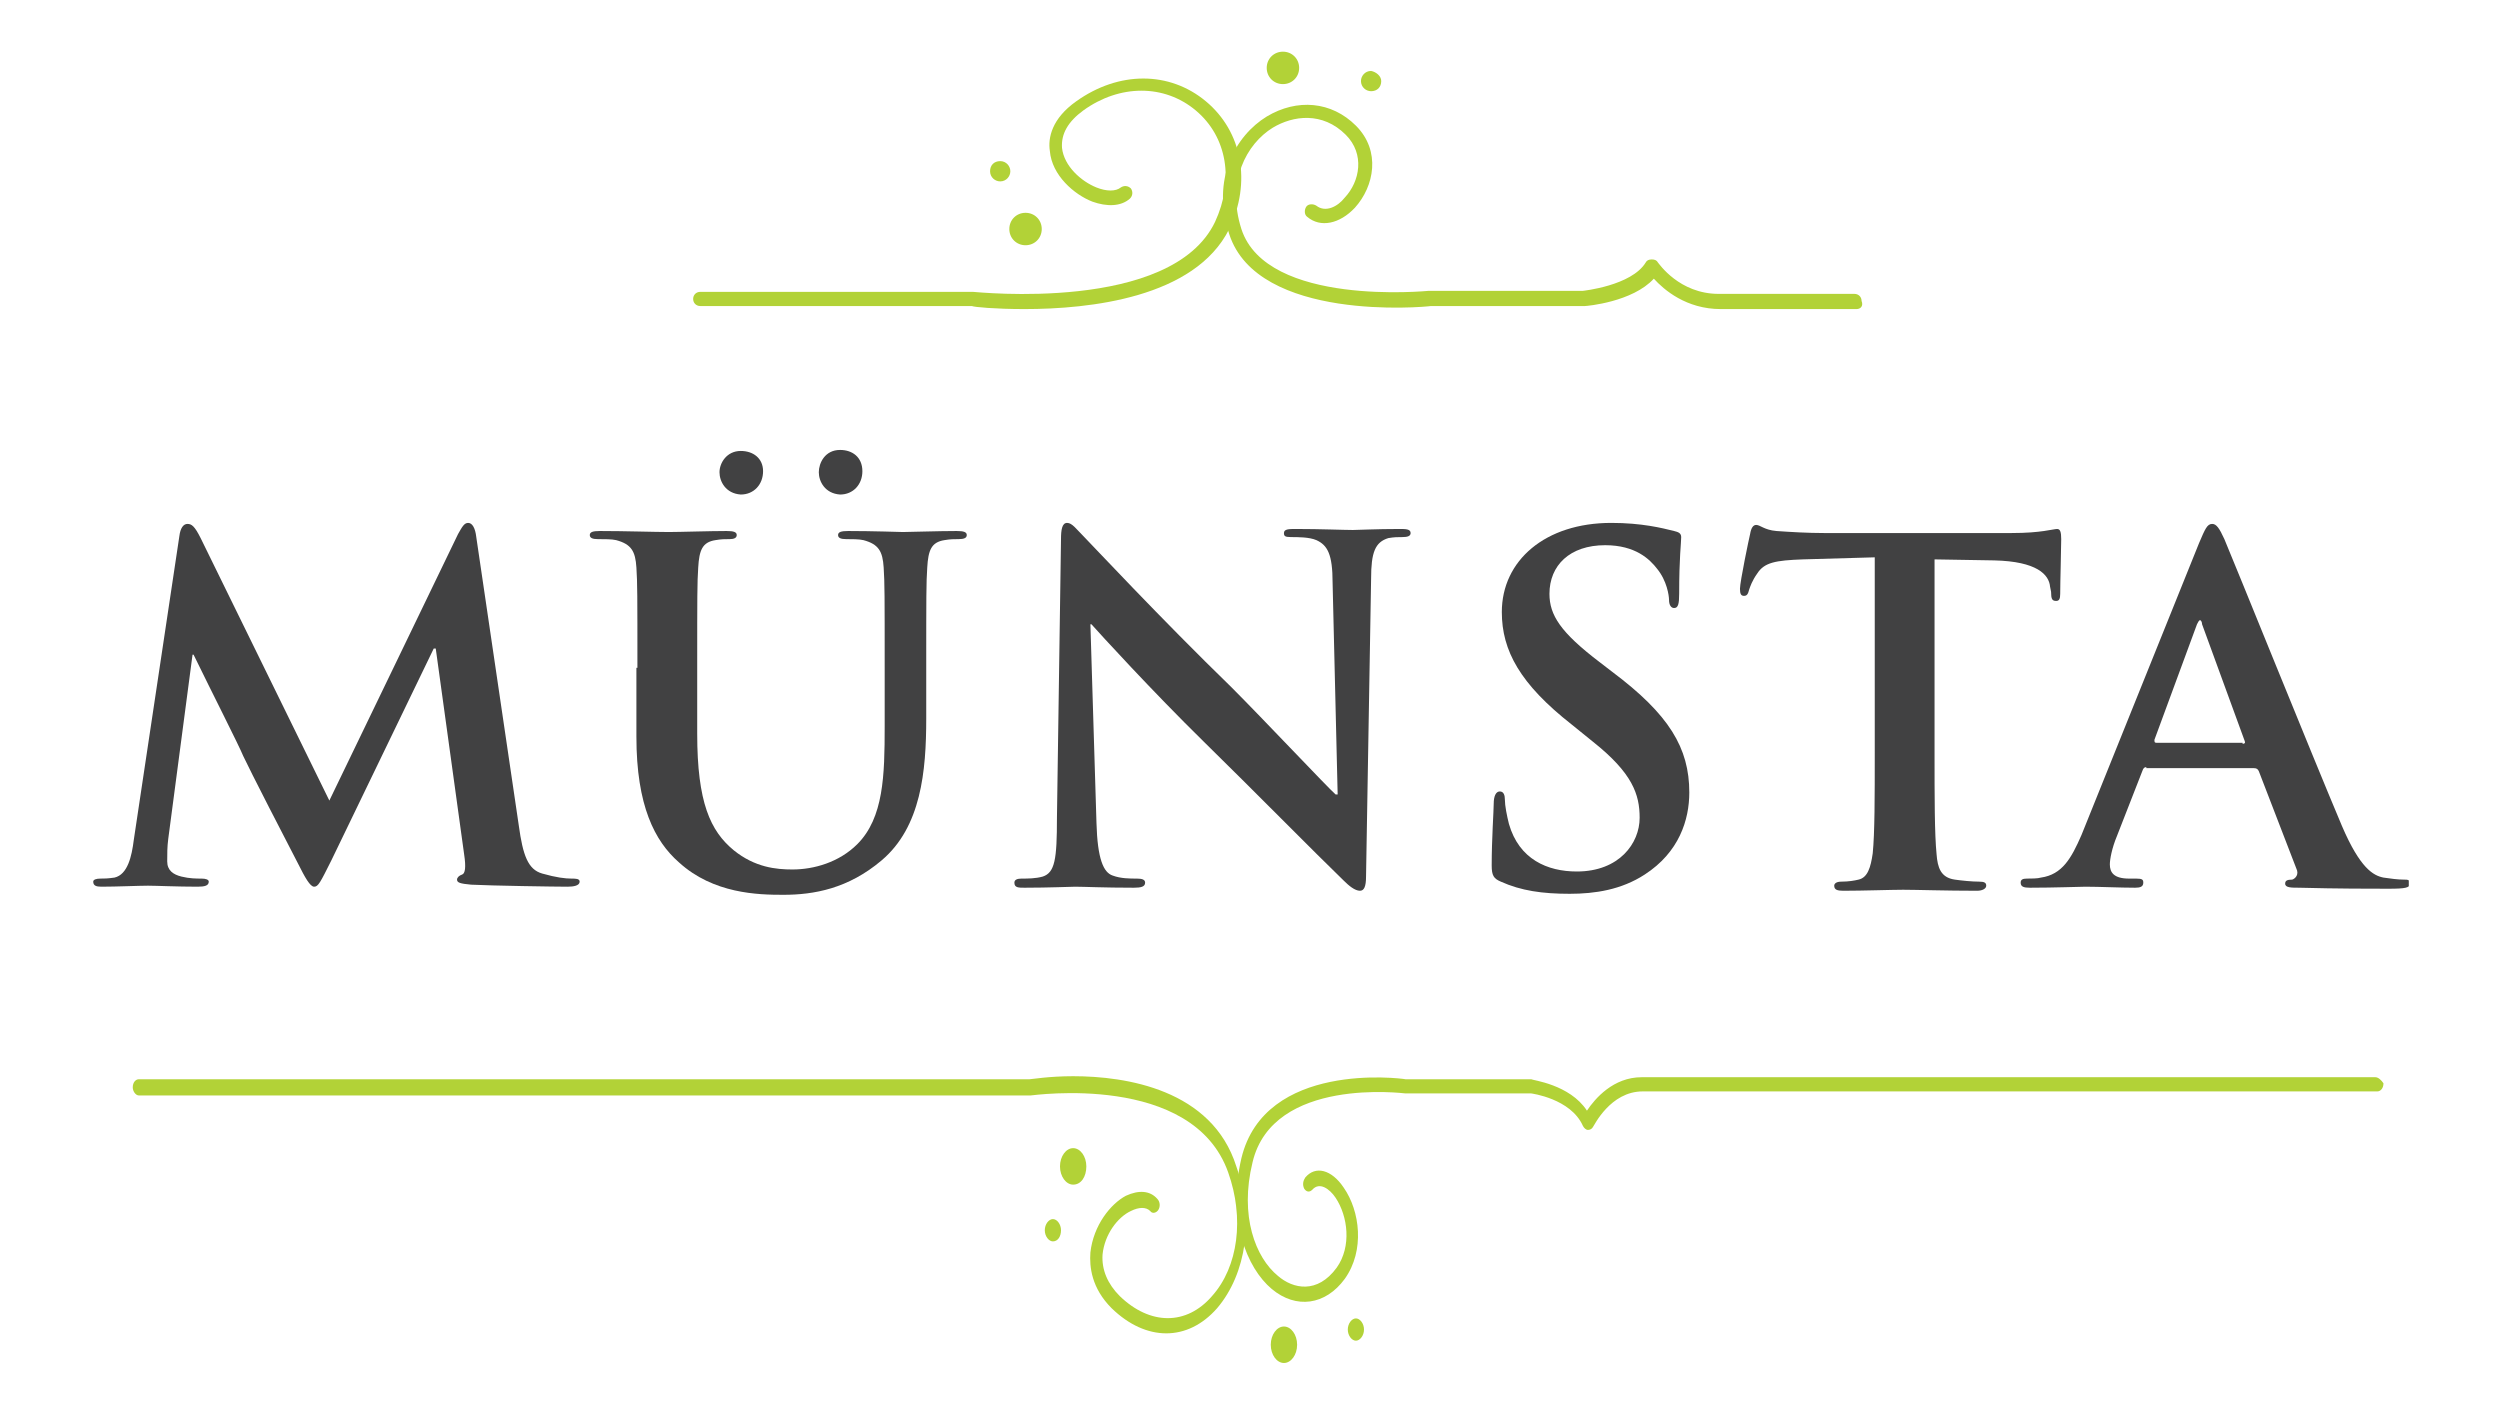 <?xml version="1.0" encoding="UTF-8"?> <!-- Generator: Adobe Illustrator 19.0.0, SVG Export Plug-In . SVG Version: 6.00 Build 0) --> <svg xmlns="http://www.w3.org/2000/svg" xmlns:xlink="http://www.w3.org/1999/xlink" version="1.1" id="Capa_1" x="0px" y="0px" viewBox="0 0 246.7 139.6" style="enable-background:new 0 0 246.7 139.6;" xml:space="preserve"> <style type="text/css"> .st0{clip-path:url(#SVGID_2_);fill:#414142;} .st1{fill:#B2D237;} .st2{fill-rule:evenodd;clip-rule:evenodd;fill:#B2D237;} </style> <g id="XMLID_1_"> <g> <g> <defs> <rect id="SVGID_1_" x="9" y="44.4" width="228.7" height="43.9"></rect> </defs> <clipPath id="SVGID_2_"> <use xlink:href="#SVGID_1_" style="overflow:visible;"></use> </clipPath> <path class="st0" d="M17.7,52.9c0.1-0.8,0.4-1.2,0.8-1.2c0.4,0,0.7,0.2,1.3,1.4l12.7,25.9l12.7-26.3c0.4-0.7,0.6-1.1,1-1.1 c0.4,0,0.7,0.5,0.8,1.4l4.2,28.5c0.4,2.9,0.9,4.3,2.3,4.7c1.4,0.4,2.3,0.5,2.9,0.5c0.4,0,0.8,0,0.8,0.3c0,0.4-0.6,0.5-1.2,0.5 c-1.2,0-7.6-0.1-9.5-0.2c-1.1-0.1-1.4-0.2-1.4-0.5c0-0.2,0.2-0.4,0.5-0.5c0.3-0.1,0.4-0.7,0.2-2l-2.8-20.3h-0.2L32.7,84.9 c-1.1,2.2-1.3,2.6-1.7,2.6c-0.4,0-0.9-0.9-1.6-2.3c-1.1-2.1-4.8-9.3-5.4-10.6c-0.4-1-3.2-6.5-4.9-10H19l-2.4,18.2 c-0.1,0.8-0.1,1.4-0.1,2.2c0,0.9,0.6,1.3,1.4,1.5c0.8,0.2,1.5,0.2,2,0.2c0.4,0,0.7,0.1,0.7,0.3c0,0.4-0.4,0.5-1.1,0.5 c-2,0-4.1-0.1-4.9-0.1c-0.9,0-3.1,0.1-4.6,0.1c-0.5,0-0.8-0.1-0.8-0.5c0-0.2,0.3-0.3,0.7-0.3c0.4,0,0.7,0,1.4-0.1 c1.3-0.3,1.7-2.1,1.9-3.7L17.7,52.9z"></path> <path class="st0" d="M62.9,65.9c0-7.1,0-8.4-0.1-9.9c-0.1-1.6-0.5-2.3-2-2.7c-0.4-0.1-1.2-0.1-1.8-0.1c-0.5,0-0.8-0.1-0.8-0.4 c0-0.3,0.3-0.4,1-0.4c2.5,0,5.4,0.1,6.8,0.1c1.1,0,4-0.1,5.7-0.1c0.7,0,1,0.1,1,0.4c0,0.3-0.3,0.4-0.7,0.4c-0.5,0-0.8,0-1.4,0.1 c-1.3,0.2-1.6,1-1.7,2.7c-0.1,1.5-0.1,2.8-0.1,9.9v6.5c0,6.8,1.3,9.6,3.6,11.5c2.1,1.7,4.2,1.9,5.8,1.9c2.1,0,4.6-0.7,6.4-2.5 c2.6-2.6,2.7-6.8,2.7-11.6v-5.8c0-7.1,0-8.4-0.1-9.9c-0.1-1.6-0.5-2.3-2-2.7c-0.4-0.1-1.2-0.1-1.7-0.1c-0.5,0-0.8-0.1-0.8-0.4 c0-0.3,0.3-0.4,1-0.4c2.4,0,5.3,0.1,5.4,0.1c0.6,0,3.5-0.1,5.3-0.1c0.7,0,1,0.1,1,0.4c0,0.3-0.3,0.4-0.8,0.4 c-0.5,0-0.8,0-1.4,0.1c-1.3,0.2-1.6,1-1.7,2.7c-0.1,1.5-0.1,2.8-0.1,9.9v5c0,5.2-0.5,10.7-4.4,14c-3.3,2.8-6.7,3.4-9.7,3.4 c-2.5,0-6.9-0.1-10.3-3.2c-2.4-2.1-4.2-5.6-4.2-12.4V65.9z M71,46.6c0-0.9,0.7-2.1,2.1-2.1c1.2,0,2.2,0.7,2.2,2 c0,1.3-0.9,2.3-2.2,2.3C71.6,48.7,71,47.5,71,46.6 M80.8,46.6c0-0.9,0.6-2.2,2.1-2.2c1.2,0,2.2,0.7,2.2,2.1 c0,1.3-0.9,2.3-2.2,2.3C81.4,48.7,80.8,47.5,80.8,46.6"></path> <path class="st0" d="M108.2,81.2c0.1,3.6,0.7,4.9,1.6,5.2c0.8,0.3,1.7,0.3,2.4,0.3c0.5,0,0.8,0.1,0.8,0.4c0,0.4-0.4,0.5-1.1,0.5 c-3,0-4.9-0.1-5.8-0.1c-0.4,0-2.6,0.1-5,0.1c-0.6,0-1,0-1-0.5c0-0.3,0.3-0.4,0.7-0.4c0.6,0,1.4,0,2.1-0.2 c1.2-0.4,1.4-1.7,1.4-5.8l0.4-27.5c0-0.9,0.1-1.6,0.6-1.6c0.5,0,0.9,0.6,1.7,1.4c0.6,0.6,7.6,8.1,14.5,14.8 c3.2,3.2,9.5,9.9,10.3,10.6h0.2l-0.5-20.9c0-2.8-0.5-3.7-1.6-4.2c-0.7-0.3-1.8-0.3-2.5-0.3c-0.6,0-0.7-0.1-0.7-0.4 c0-0.4,0.5-0.4,1.2-0.4c2.4,0,4.7,0.1,5.6,0.1c0.5,0,2.3-0.1,4.6-0.1c0.6,0,1.1,0,1.1,0.4c0,0.3-0.3,0.4-0.8,0.4 c-0.5,0-0.8,0-1.4,0.1c-1.3,0.4-1.7,1.4-1.7,4l-0.5,29.4c0,1-0.2,1.4-0.6,1.4c-0.5,0-1.1-0.5-1.6-1c-2.9-2.8-8.9-8.9-13.8-13.7 c-5.1-5-10.3-10.7-11.1-11.6h-0.1L108.2,81.2z"></path> <path class="st0" d="M148.1,87c-0.7-0.3-0.9-0.6-0.9-1.6c0-2.6,0.2-5.4,0.2-6.1c0-0.7,0.2-1.2,0.6-1.2c0.4,0,0.5,0.4,0.5,0.8 c0,0.6,0.2,1.6,0.4,2.4c1,3.5,3.8,4.7,6.7,4.7c4.2,0,6.2-2.8,6.2-5.3c0-2.3-0.7-4.4-4.6-7.5l-2.1-1.7c-5.1-4-6.9-7.3-6.9-11.1 c0-5.1,4.3-8.8,10.8-8.8c3,0,5,0.5,6.2,0.8c0.4,0.1,0.7,0.2,0.7,0.6c0,0.6-0.2,2-0.2,5.6c0,1-0.1,1.4-0.5,1.4 c-0.3,0-0.5-0.3-0.5-0.8c0-0.4-0.2-1.9-1.2-3.1c-0.7-0.9-2.1-2.3-5.1-2.3c-3.5,0-5.5,2-5.5,4.8c0,2.1,1.1,3.8,4.9,6.7l1.3,1 c5.6,4.2,7.6,7.5,7.6,11.9c0,2.7-1,5.9-4.4,8.1c-2.3,1.5-4.9,1.9-7.4,1.9C152.2,88.2,150.1,87.9,148.1,87"></path> <path class="st0" d="M184.9,55l-7,0.2c-2.7,0.1-3.8,0.3-4.5,1.4c-0.5,0.7-0.7,1.3-0.8,1.6c-0.1,0.4-0.2,0.6-0.5,0.6 c-0.3,0-0.4-0.2-0.4-0.7c0-0.7,0.9-5,1-5.4c0.1-0.6,0.3-0.9,0.6-0.9c0.4,0,0.8,0.5,2,0.6c1.4,0.1,3.1,0.2,4.7,0.2h18.5 c1.5,0,2.5-0.1,3.2-0.2c0.7-0.1,1.1-0.2,1.3-0.2c0.3,0,0.4,0.3,0.4,1c0,1-0.1,4.2-0.1,5.4c0,0.5-0.1,0.7-0.4,0.7 c-0.4,0-0.5-0.2-0.5-0.9l-0.1-0.5c-0.1-1.2-1.3-2.5-5.5-2.6l-5.9-0.1v19.1c0,4.3,0,8,0.2,10c0.1,1.3,0.4,2.3,1.8,2.5 c0.7,0.1,1.7,0.2,2.4,0.2c0.5,0,0.7,0.1,0.7,0.4c0,0.3-0.4,0.5-0.9,0.5c-3.1,0-6-0.1-7.3-0.1c-1.1,0-4,0.1-5.9,0.1 c-0.6,0-0.9-0.1-0.9-0.5c0-0.2,0.2-0.4,0.7-0.4c0.7,0,1.3-0.1,1.7-0.2c0.9-0.2,1.2-1.2,1.4-2.6c0.2-2,0.2-5.6,0.2-9.9V55z"></path> <path class="st0" d="M211.8,75.7c-0.2,0-0.3,0.1-0.4,0.4l-2.5,6.4c-0.5,1.2-0.7,2.3-0.7,2.8c0,0.8,0.4,1.4,1.9,1.4h0.7 c0.6,0,0.7,0.1,0.7,0.4c0,0.4-0.3,0.5-0.8,0.5c-1.5,0-3.5-0.1-4.9-0.1c-0.5,0-3.1,0.1-5.5,0.1c-0.6,0-0.9-0.1-0.9-0.5 c0-0.3,0.2-0.4,0.6-0.4c0.4,0,1.1,0,1.4-0.1c2.1-0.3,3-1.9,4-4.2L217,53.6c0.6-1.4,0.8-1.9,1.3-1.9c0.4,0,0.7,0.4,1.2,1.5 c1.1,2.6,8.6,21.2,11.6,28.3c1.8,4.2,3.1,4.9,4.1,5.1c0.7,0.1,1.4,0.2,2,0.2c0.4,0,0.6,0,0.6,0.4c0,0.4-0.4,0.5-2.1,0.5 c-1.7,0-5.1,0-8.8-0.1c-0.8,0-1.4,0-1.4-0.4c0-0.3,0.2-0.4,0.7-0.4c0.3-0.1,0.7-0.5,0.4-1.1l-3.7-9.6c-0.1-0.2-0.2-0.3-0.5-0.3 H211.8z M221.3,73.4c0.2,0,0.3-0.1,0.2-0.3l-4.2-11.5c0-0.2-0.1-0.4-0.2-0.4c-0.1,0-0.2,0.2-0.3,0.4L212.6,73 c0,0.2,0,0.3,0.2,0.3H221.3z"></path> </g> </g> <path class="st1" d="M101.1,30.5c-2.9,0-5-0.2-5.2-0.3l-26.8,0c-0.4,0-0.7-0.3-0.7-0.7c0-0.4,0.3-0.7,0.7-0.7H96 c0.3,0,19.6,2.1,23.9-6.9c1.9-4.1,1.2-8.4-1.9-11c-3.1-2.6-7.5-2.6-11.1,0c-1.5,1.1-2.2,2.3-2.1,3.7c0.2,1.8,1.9,3.3,3.4,3.9 c1,0.4,1.9,0.4,2.4,0c0.3-0.2,0.7-0.2,1,0.1c0.2,0.3,0.2,0.7-0.1,1c-0.9,0.8-2.3,0.8-3.7,0.3c-1.8-0.7-4-2.6-4.2-5 c-0.2-1.3,0.2-3.2,2.6-4.9c4.2-3,9.2-3,12.8,0c3.6,3,4.5,8,2.3,12.6C117.9,29.4,107.5,30.5,101.1,30.5"></path> <path class="st1" d="M183.2,30.5h-13.4c-3.4,0-5.6-1.9-6.6-3c-2.1,2.3-6.6,2.7-6.8,2.7l-15.2,0c-0.6,0.1-17.1,1.6-19.9-7.1 c-1.8-5.4,0.6-9.7,3.7-11.6c3-1.8,6.4-1.5,8.8,0.9c2.5,2.5,1.8,6-0.1,8.1c-1.5,1.6-3.4,2-4.7,0.9c-0.3-0.2-0.3-0.7-0.1-1 c0.2-0.3,0.7-0.3,1-0.1c0.9,0.7,2.1,0.1,2.8-0.8c1.5-1.6,2-4.3,0.1-6.2c-2.3-2.3-5.2-1.9-7.2-0.7c-2.6,1.6-4.6,5.3-3.1,10 c2.5,7.7,18.4,6.1,18.5,6.1l15.2,0c0,0,4.8-0.5,6.2-2.8c0.1-0.2,0.3-0.3,0.6-0.3c0.3,0,0.5,0.1,0.6,0.3c0.1,0.1,2.1,3.1,6,3.1h13.4 c0.4,0,0.7,0.3,0.7,0.7C183.9,30.2,183.6,30.5,183.2,30.5"></path> <path class="st2" d="M102.8,22.6c0,0.9-0.7,1.6-1.6,1.6c-0.9,0-1.6-0.7-1.6-1.6c0-0.9,0.7-1.6,1.6-1.6 C102.1,21,102.8,21.7,102.8,22.6"></path> <path class="st2" d="M99.7,16.9c0,0.5-0.4,1-1,1c-0.5,0-1-0.4-1-1c0-0.6,0.4-1,1-1C99.3,15.9,99.7,16.4,99.7,16.9"></path> <path class="st2" d="M128.2,6.7c0,0.9-0.7,1.6-1.6,1.6c-0.9,0-1.6-0.7-1.6-1.6c0-0.9,0.7-1.6,1.6-1.6 C127.5,5.1,128.2,5.8,128.2,6.7"></path> <path class="st2" d="M136.3,8c0,0.6-0.4,1-1,1c-0.5,0-1-0.4-1-1c0-0.5,0.4-1,1-1C135.8,7.1,136.3,7.5,136.3,8"></path> <path class="st1" d="M105.9,106.2c-2.4,0-4.1,0.3-4.3,0.3l-87.9,0c-0.3,0-0.6,0.3-0.6,0.8c0,0.4,0.3,0.8,0.6,0.8h88 c0.2,0,16-2.3,19.5,7.6c1.6,4.5,1,9.3-1.6,12.2c-2.5,2.9-6.1,2.9-9.1,0c-1.2-1.2-1.8-2.6-1.7-4.1c0.2-2,1.5-3.7,2.8-4.3 c0.8-0.4,1.5-0.4,1.9,0c0.2,0.3,0.6,0.2,0.8-0.1c0.2-0.3,0.2-0.8-0.1-1.1c-0.7-0.8-1.8-0.9-3.1-0.3c-1.5,0.8-3.2,2.9-3.5,5.6 c-0.1,1.4,0.1,3.5,2.1,5.5c3.4,3.3,7.5,3.3,10.4,0c2.9-3.4,3.7-8.9,1.9-14C119.6,107.5,111.1,106.2,105.9,106.2"></path> <path class="st1" d="M234.4,106.3H162c-2.8,0-4.6,2.1-5.4,3.3c-1.7-2.6-5.4-3-5.5-3.1l-12.4,0c-0.5-0.1-13.9-1.8-16.2,7.8 c-1.4,6,0.5,10.8,3,12.9c2.4,2,5.3,1.6,7.2-1c2-2.8,1.5-6.7-0.1-9c-1.2-1.8-2.8-2.2-3.8-1c-0.2,0.3-0.3,0.7-0.1,1.1 c0.2,0.3,0.5,0.4,0.8,0.1c0.7-0.8,1.7-0.1,2.3,0.8c1.2,1.8,1.6,4.8,0.1,6.9c-1.9,2.6-4.3,2.1-5.8,0.8c-2.2-1.8-3.8-5.9-2.5-11.2 c2-8.5,15-6.8,15.1-6.8l12.4,0c0,0,3.9,0.5,5.1,3.2c0.1,0.2,0.3,0.4,0.5,0.4c0.2,0,0.4-0.1,0.5-0.3c0.1-0.1,1.7-3.5,4.9-3.5h72.5 c0.3,0,0.6-0.3,0.6-0.8C235,106.6,234.7,106.3,234.4,106.3"></path> <path class="st2" d="M107.2,115.1c0-1-0.6-1.8-1.3-1.8c-0.7,0-1.3,0.8-1.3,1.8c0,1,0.6,1.8,1.3,1.8 C106.7,116.9,107.2,116.1,107.2,115.1"></path> <path class="st2" d="M104.7,121.4c0-0.6-0.4-1.1-0.8-1.1c-0.4,0-0.8,0.5-0.8,1.1c0,0.6,0.4,1.1,0.8,1.1 C104.4,122.5,104.7,122,104.7,121.4"></path> <path class="st2" d="M128,132.7c0-1-0.6-1.8-1.3-1.8c-0.7,0-1.3,0.8-1.3,1.8c0,1,0.6,1.8,1.3,1.8C127.4,134.5,128,133.7,128,132.7"></path> <path class="st2" d="M134.6,131.2c0-0.6-0.4-1.1-0.8-1.1c-0.4,0-0.8,0.5-0.8,1.1c0,0.6,0.4,1.1,0.8,1.1 C134.2,132.3,134.6,131.8,134.6,131.2"></path> </g> </svg> 